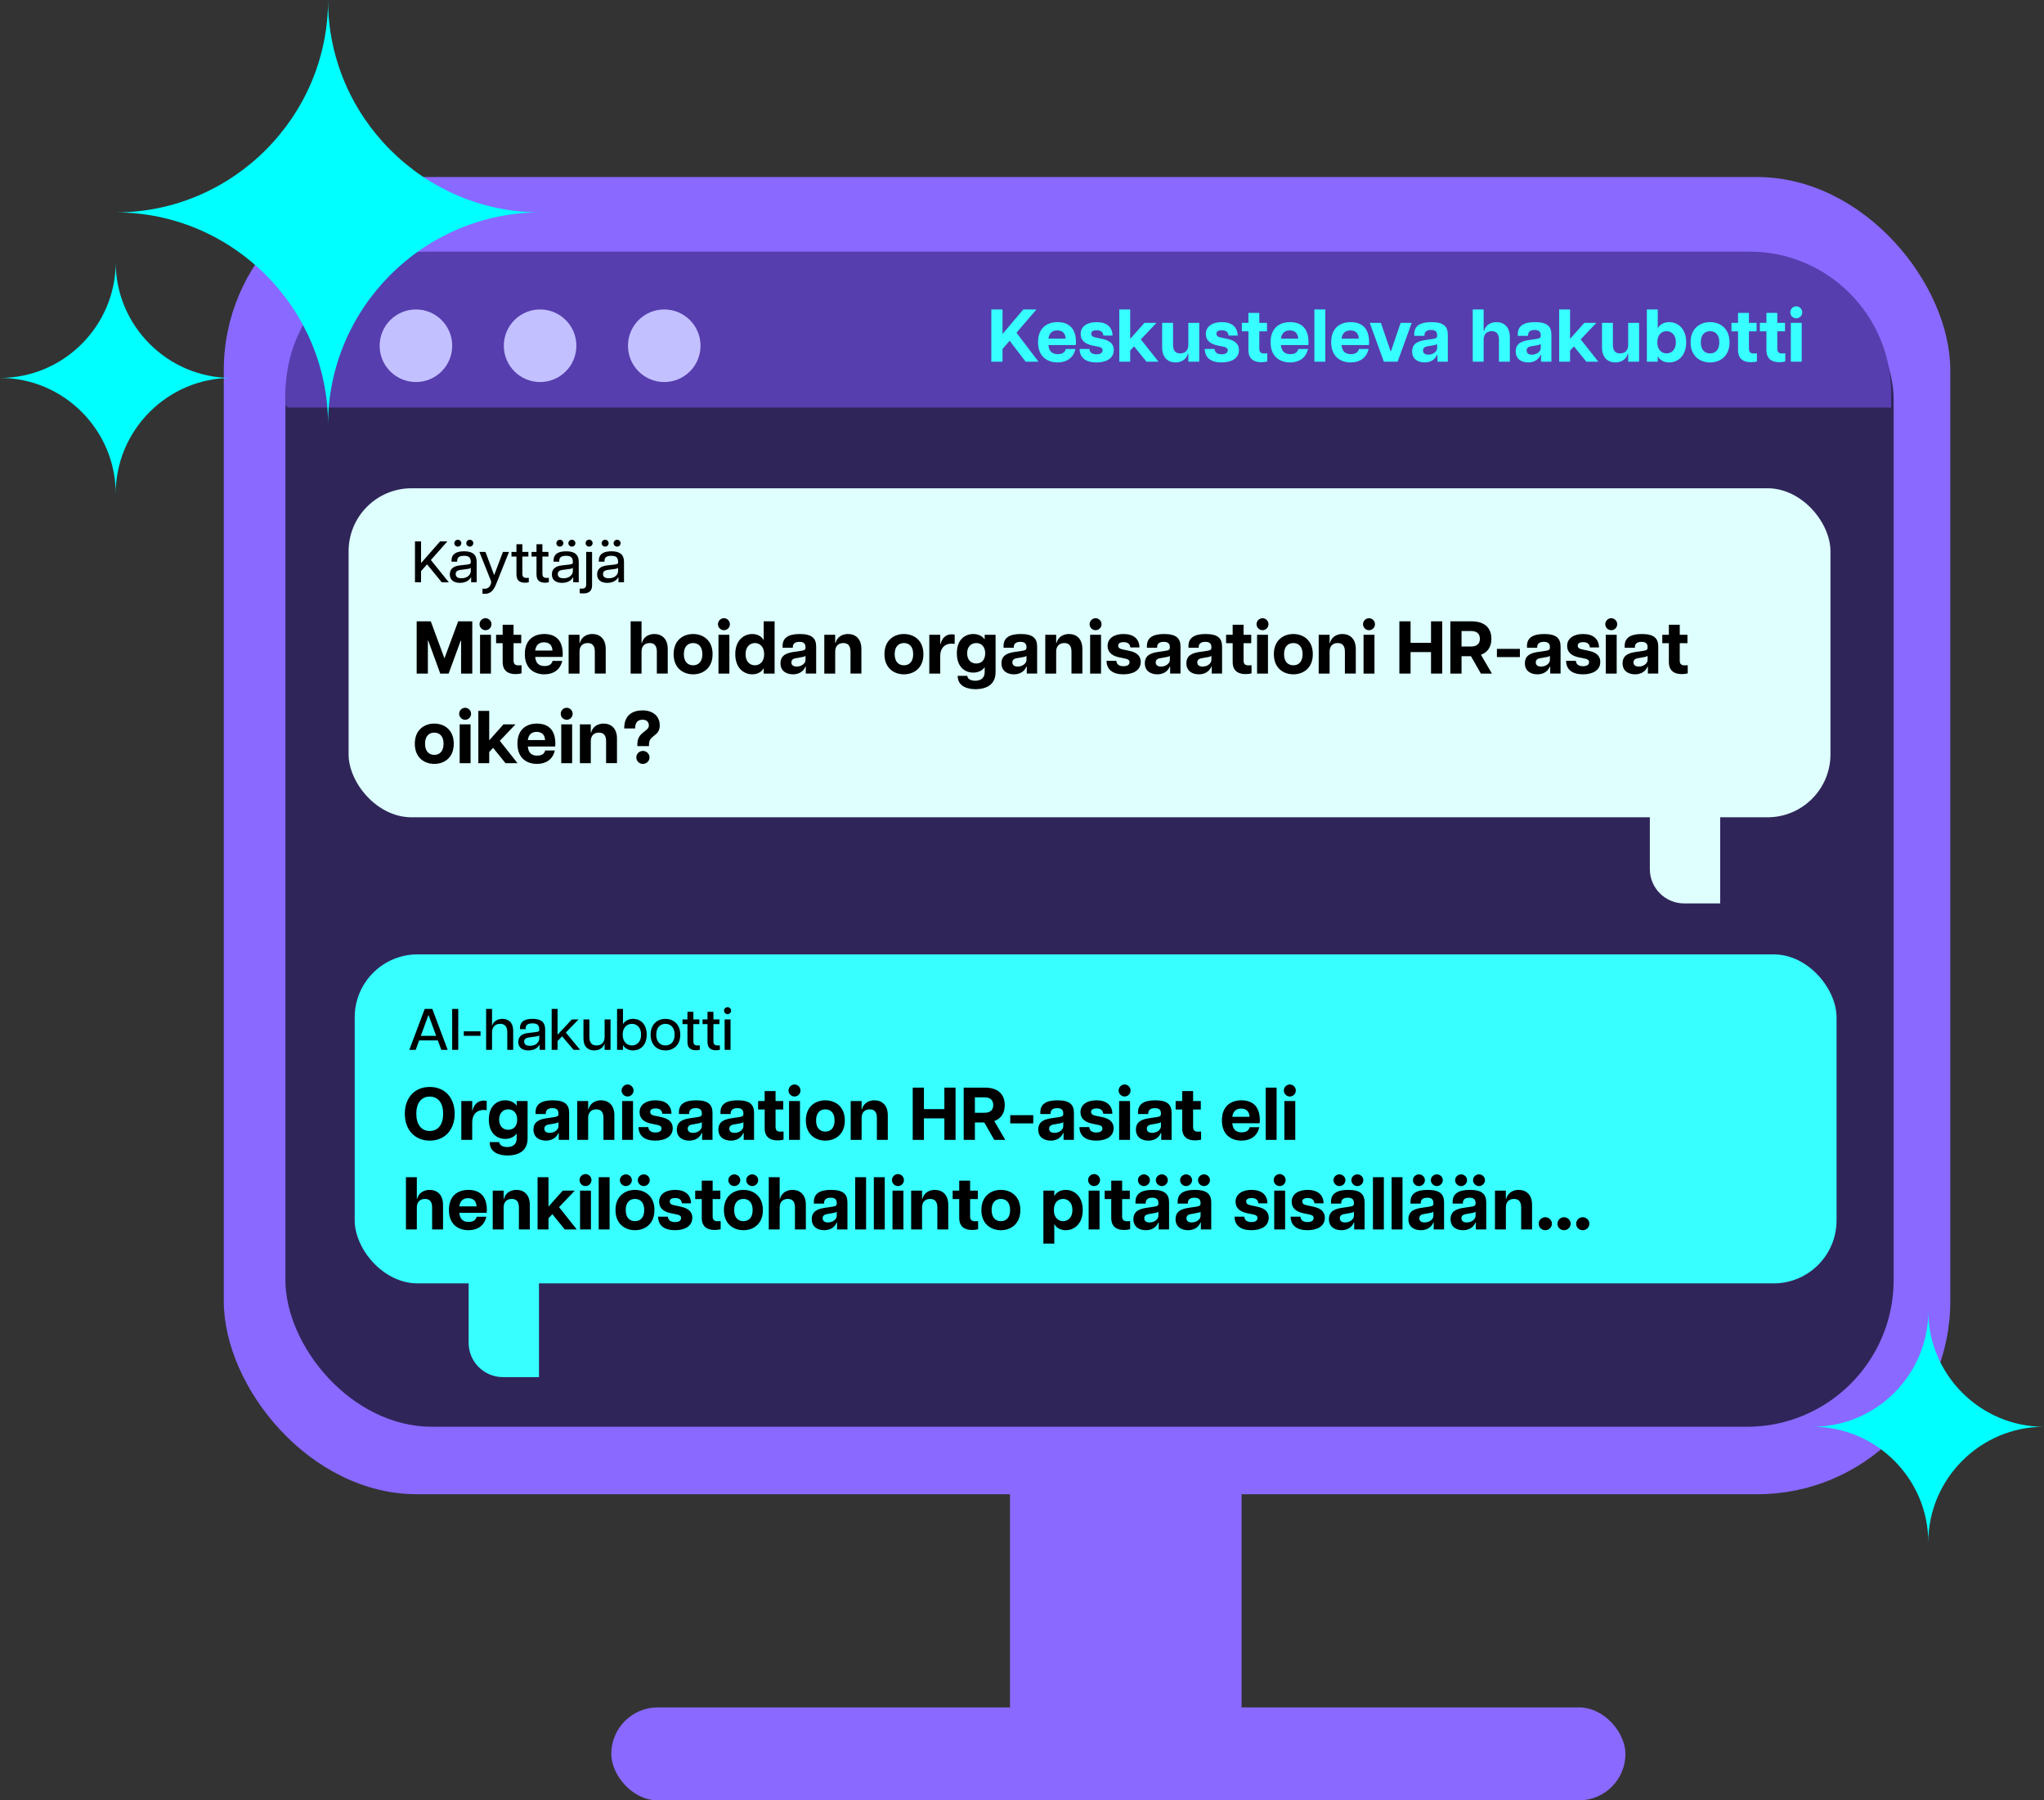 <svg xmlns="http://www.w3.org/2000/svg" id="Layer_2" data-name="Layer 2" viewBox="0 0 1643.35 1447.08"><rect x="0" y="0" width="1643.35" height="1447.08" fill="#333333" stroke="none"/><defs><style>      .cls-1 {        fill: aqua;      }      .cls-2 {        fill: #38ffff;      }      .cls-3 {        fill: #563eae;      }      .cls-4 {        fill: #302559;      }      .cls-5 {        fill: #defffe;      }      .cls-6 {        fill: #8969ff;      }      .cls-7 {        fill: #c3c0ff;      }    </style></defs><g id="Layer_1-2" data-name="Layer 1"><rect class="cls-6" x="179.93" y="142.3" width="1388.08" height="1058.75" rx="155.28" ry="155.28"></rect><rect class="cls-4" x="229.47" y="203.58" width="1293" height="943.23" rx="117.95" ry="117.95"></rect><rect class="cls-6" x="812.01" y="1166.29" width="186.21" height="280.8"></rect><rect class="cls-6" x="491.46" y="1372.38" width="815.37" height="74.71" rx="37.35" ry="37.35"></rect><path class="cls-3" d="M229.54,202.23h1287.83c1.71,0,3.1,1.39,3.1,3.1v8.33c0,62.89-51.06,113.96-113.96,113.96H343.5c-62.89,0-113.96-51.06-113.96-113.96v-11.42h0Z" transform="translate(1750.01 529.85) rotate(180)"></path><circle class="cls-7" cx="334.4" cy="277.9" r="29.17"></circle><circle class="cls-7" cx="434.23" cy="277.9" r="29.17"></circle><circle class="cls-7" cx="534.05" cy="277.9" r="29.17"></circle><path class="cls-1" d="M263.75,0h0c0,93.9,76.83,170.73,170.73,170.73h0c-93.9,0-170.73,76.83-170.73,170.73h0c0-93.9-76.83-170.73-170.73-170.73h0c93.9,0,170.73-76.83,170.73-170.73Z"></path><rect class="cls-5" x="280.27" y="392.46" width="1191.4" height="264.46" rx="50.62" ry="50.62"></rect><path class="cls-1" d="M93.02,210.76h0c0,51.16,41.86,93.02,93.02,93.02h0c-51.16,0-93.02,41.86-93.02,93.02h0c0-51.16-41.86-93.02-93.02-93.02h0c51.16,0,93.02-41.86,93.02-93.02Z"></path><path class="cls-5" d="M1326.45,625.03h56.55v101.11h-28.98c-15.22,0-27.57-12.36-27.57-27.57v-73.53h0Z"></path><g><path d="M335.01,499.41h11.34l10.98,29.76,11.04-29.76h11.34v42h-9v-26.46h-.3l-9.72,26.46h-6.72l-9.66-26.46h-.3v26.46h-9v-42Z"></path><path d="M385.53,501.75c0-2.76,2.28-4.86,4.8-4.86s4.8,2.1,4.8,4.86-2.28,4.8-4.8,4.8-4.8-2.1-4.8-4.8ZM385.95,510.21h8.76v31.2h-8.76v-31.2Z"></path><path d="M404.13,532.05v-15.06h-5.28v-6.78h5.28v-8.04h8.76v8.04h6.18v6.78h-6.18v13.8c0,2.4.72,4.02,3.96,4.02.66,0,1.2,0,2.46-.12v6.54c-1.38.36-3.06.6-4.8.6-6.24,0-10.38-2.82-10.38-9.78Z"></path><path d="M421.95,525.75c0-11.64,7.38-16.14,15.66-16.14s14.82,4.2,14.82,16.02c0,1.14-.06,1.74-.18,2.4h-21.96c.48,5.22,3.18,7.32,7.5,7.32,4.02,0,5.76-1.62,6.48-4.14h7.74c-1.56,7.14-7.08,10.8-14.34,10.8-7.92,0-15.72-4.38-15.72-16.26ZM444.15,522.87c-.12-3.6-1.98-6.6-6.78-6.6-4.08,0-6.48,2.28-7.08,6.6h13.86Z"></path><path d="M472.47,516.87c-3.66,0-6.54,2.1-6.54,6.84v17.7h-8.76v-31.2h8.76v6.54h.36c.54-2.94,3.54-7.14,9.96-7.14,6.06,0,10.74,3.9,10.74,12v19.8h-8.76v-17.7c0-4.74-2.1-6.84-5.76-6.84Z"></path><path d="M522.33,516.87c-3.66,0-6.54,2.1-6.54,6.84v17.7h-8.76v-42h8.76v17.34h.36c.54-2.94,3.54-7.14,9.96-7.14,6.06,0,10.74,3.9,10.74,12v19.8h-8.76v-17.7c0-4.74-2.1-6.84-5.76-6.84Z"></path><path d="M541.59,525.81c0-11.34,7.8-16.2,15.66-16.2s15.66,4.86,15.66,16.2-7.8,16.2-15.66,16.2-15.66-4.86-15.66-16.2ZM564.69,525.81c0-6.18-3.24-8.94-7.44-8.94s-7.44,2.76-7.44,8.94,3.24,8.94,7.44,8.94,7.44-2.76,7.44-8.94Z"></path><path d="M577.23,501.75c0-2.76,2.28-4.86,4.8-4.86s4.8,2.1,4.8,4.86-2.28,4.8-4.8,4.8-4.8-2.1-4.8-4.8ZM577.65,510.21h8.76v31.2h-8.76v-31.2Z"></path><path d="M591.15,525.81c0-11.46,7.14-16.2,13.68-16.2,4.62,0,8.04,2.4,9.18,5.1v-15.3h8.76v42h-8.76v-4.5c-1.14,2.7-4.56,5.1-9.18,5.1-6.54,0-13.68-4.74-13.68-16.2ZM614.37,525.81c0-6.12-3.6-8.94-7.44-8.94s-7.5,2.82-7.5,8.94,3.6,8.94,7.5,8.94,7.44-2.82,7.44-8.94Z"></path><path d="M627.51,533.13c0-6.9,5.64-8.4,11.04-9.18l5.28-.78c2.88-.42,3.78-.9,3.78-2.64v-.42c0-3.3-2.16-4.2-4.86-4.2s-5.34.9-5.34,4.14v.6h-8.22v-1.44c0-6.12,4.08-9.6,13.8-9.6s13.2,3.36,13.2,10.14v21.66h-8.34v-5.52h-.36c-.6,1.68-3.12,6.12-9.96,6.12-5.1,0-10.02-2.46-10.02-8.88ZM647.61,530.55v-3.48c-.48.72-1.98.96-3.36,1.2l-4.38.78c-2.7.42-3.6,1.74-3.6,3.36,0,1.92,1.26,3.36,4.26,3.36,4.14,0,7.08-2.76,7.08-5.22Z"></path><path d="M678.03,516.87c-3.66,0-6.54,2.1-6.54,6.84v17.7h-8.76v-31.2h8.76v6.54h.36c.54-2.94,3.54-7.14,9.96-7.14,6.06,0,10.74,3.9,10.74,12v19.8h-8.76v-17.7c0-4.74-2.1-6.84-5.76-6.84Z"></path><path d="M711.09,525.81c0-11.34,7.8-16.2,15.66-16.2s15.66,4.86,15.66,16.2-7.8,16.2-15.66,16.2-15.66-4.86-15.66-16.2ZM734.19,525.81c0-6.18-3.24-8.94-7.44-8.94s-7.44,2.76-7.44,8.94,3.24,8.94,7.44,8.94,7.44-2.76,7.44-8.94Z"></path><path d="M747.15,510.21h8.76v7.56h.24c1.08-4.56,4.02-7.92,9-7.92.72,0,1.5.06,2.4.3v7.38c-.96-.12-1.68-.18-2.46-.18-4.68,0-9.18,2.7-9.18,10.26v13.8h-8.76v-31.2Z"></path><path d="M769.95,543.21h7.74c.18,3,3.66,3.96,6.48,3.96,4.14,0,7.5-2.04,7.5-6.9v-3.9h-.12c-1.5,2.34-4.8,4.26-9.06,4.26-6.3,0-13.2-4.14-13.2-15.54s6.96-15.48,13.2-15.48c4.26,0,7.56,1.92,9.06,4.26h.12v-3.66h8.76v30.06c0,11.58-9.72,13.68-16.02,13.68-5.46,0-14.4-1.56-14.46-10.74ZM792.09,525.09c0-5.58-3.36-8.22-7.2-8.22s-7.32,2.64-7.32,8.22,3.36,8.22,7.32,8.22,7.2-2.58,7.2-8.22Z"></path><path d="M805.17,533.13c0-6.9,5.64-8.4,11.04-9.18l5.28-.78c2.88-.42,3.78-.9,3.78-2.64v-.42c0-3.3-2.16-4.2-4.86-4.2s-5.34.9-5.34,4.14v.6h-8.22v-1.44c0-6.12,4.08-9.6,13.8-9.6s13.2,3.36,13.2,10.14v21.66h-8.34v-5.52h-.36c-.6,1.68-3.12,6.12-9.96,6.12-5.1,0-10.02-2.46-10.02-8.88ZM825.27,530.55v-3.48c-.48.72-1.98.96-3.36,1.2l-4.38.78c-2.7.42-3.6,1.74-3.6,3.36,0,1.92,1.26,3.36,4.26,3.36,4.14,0,7.08-2.76,7.08-5.22Z"></path><path d="M855.69,516.87c-3.66,0-6.54,2.1-6.54,6.84v17.7h-8.76v-31.2h8.76v6.54h.36c.54-2.94,3.54-7.14,9.96-7.14,6.06,0,10.74,3.9,10.74,12v19.8h-8.76v-17.7c0-4.74-2.1-6.84-5.76-6.84Z"></path><path d="M876.03,501.75c0-2.76,2.28-4.86,4.8-4.86s4.8,2.1,4.8,4.86-2.28,4.8-4.8,4.8-4.8-2.1-4.8-4.8ZM876.45,510.21h8.76v31.2h-8.76v-31.2Z"></path><path d="M889.65,531.15h7.86c.3,2.94,2.28,4.32,5.7,4.32,2.94,0,4.92-1.02,4.92-3.24,0-1.44-.96-2.34-3-2.76l-5.76-1.2c-6.54-1.5-8.88-4.98-8.88-9.12,0-6.06,5.22-9.54,12.78-9.54,8.34,0,12.72,4.08,12.84,10.8h-7.32c-.36-3.12-2.4-4.26-5.4-4.26s-4.38,1.08-4.38,2.76c0,1.56,1.14,2.58,3.24,3l5.88,1.26c4.92,1.08,9,3.36,9,8.88,0,6.96-6.42,9.96-13.98,9.96-8.34,0-13.44-3.66-13.5-10.86Z"></path><path d="M920.43,533.13c0-6.9,5.64-8.4,11.04-9.18l5.28-.78c2.88-.42,3.78-.9,3.78-2.64v-.42c0-3.3-2.16-4.2-4.86-4.2s-5.34.9-5.34,4.14v.6h-8.22v-1.44c0-6.12,4.08-9.6,13.8-9.6s13.2,3.36,13.2,10.14v21.66h-8.34v-5.52h-.36c-.6,1.68-3.12,6.12-9.96,6.12-5.1,0-10.02-2.46-10.02-8.88ZM940.53,530.55v-3.48c-.48.72-1.98.96-3.36,1.2l-4.38.78c-2.7.42-3.6,1.74-3.6,3.36,0,1.92,1.26,3.36,4.26,3.36,4.14,0,7.08-2.76,7.08-5.22Z"></path><path d="M953.85,533.13c0-6.9,5.64-8.4,11.04-9.18l5.28-.78c2.88-.42,3.78-.9,3.78-2.64v-.42c0-3.3-2.16-4.2-4.86-4.2s-5.34.9-5.34,4.14v.6h-8.22v-1.44c0-6.12,4.08-9.6,13.8-9.6s13.2,3.36,13.2,10.14v21.66h-8.34v-5.52h-.36c-.6,1.68-3.12,6.12-9.96,6.12-5.1,0-10.02-2.46-10.02-8.88ZM973.95,530.55v-3.48c-.48.72-1.98.96-3.36,1.2l-4.38.78c-2.7.42-3.6,1.74-3.6,3.36,0,1.92,1.26,3.36,4.26,3.36,4.14,0,7.08-2.76,7.08-5.22Z"></path><path d="M991.05,532.05v-15.06h-5.28v-6.78h5.28v-8.04h8.76v8.04h6.18v6.78h-6.18v13.8c0,2.4.72,4.02,3.96,4.02.66,0,1.2,0,2.46-.12v6.54c-1.38.36-3.06.6-4.8.6-6.24,0-10.38-2.82-10.38-9.78Z"></path><path d="M1010.25,501.75c0-2.76,2.28-4.86,4.8-4.86s4.8,2.1,4.8,4.86-2.28,4.8-4.8,4.8-4.8-2.1-4.8-4.8ZM1010.67,510.21h8.76v31.2h-8.76v-31.2Z"></path><path d="M1024.17,525.81c0-11.34,7.8-16.2,15.66-16.2s15.66,4.86,15.66,16.2-7.8,16.2-15.66,16.2-15.66-4.86-15.66-16.2ZM1047.26,525.81c0-6.18-3.24-8.94-7.44-8.94s-7.44,2.76-7.44,8.94,3.24,8.94,7.44,8.94,7.44-2.76,7.44-8.94Z"></path><path d="M1075.52,516.87c-3.66,0-6.54,2.1-6.54,6.84v17.7h-8.76v-31.2h8.76v6.54h.36c.54-2.94,3.54-7.14,9.96-7.14,6.06,0,10.74,3.9,10.74,12v19.8h-8.76v-17.7c0-4.74-2.1-6.84-5.76-6.84Z"></path><path d="M1095.86,501.75c0-2.76,2.28-4.86,4.8-4.86s4.8,2.1,4.8,4.86-2.28,4.8-4.8,4.8-4.8-2.1-4.8-4.8ZM1096.28,510.21h8.76v31.2h-8.76v-31.2Z"></path><path d="M1150.52,524.13h-16.44v17.28h-9v-42h9v17.28h16.44v-17.28h9v42h-9v-17.28Z"></path><path d="M1166.06,499.41h16.98c11.16,0,16.02,5.82,16.02,14.04,0,5.94-2.58,10.74-8.4,12.84l8.82,15.12h-8.88l-7.98-13.98h-7.56v13.98h-9v-42ZM1189.82,513.45c0-3.78-2.16-6.24-7.08-6.24h-7.68v12.42h7.68c4.92,0,7.08-2.46,7.08-6.18Z"></path><path d="M1203.5,521.55h18.48v6.6h-18.48v-6.6Z"></path><path d="M1226,533.13c0-6.9,5.64-8.4,11.04-9.18l5.28-.78c2.88-.42,3.78-.9,3.78-2.64v-.42c0-3.3-2.16-4.2-4.86-4.2s-5.34.9-5.34,4.14v.6h-8.22v-1.44c0-6.12,4.08-9.6,13.8-9.6s13.2,3.36,13.2,10.14v21.66h-8.34v-5.52h-.36c-.6,1.68-3.12,6.12-9.96,6.12-5.1,0-10.02-2.46-10.02-8.88ZM1246.1,530.55v-3.48c-.48.72-1.98.96-3.36,1.2l-4.38.78c-2.7.42-3.6,1.74-3.6,3.36,0,1.92,1.26,3.36,4.26,3.36,4.14,0,7.08-2.76,7.08-5.22Z"></path><path d="M1259.12,531.15h7.86c.3,2.94,2.28,4.32,5.7,4.32,2.94,0,4.92-1.02,4.92-3.24,0-1.44-.96-2.34-3-2.76l-5.76-1.2c-6.54-1.5-8.88-4.98-8.88-9.12,0-6.06,5.22-9.54,12.78-9.54,8.34,0,12.72,4.08,12.84,10.8h-7.32c-.36-3.12-2.4-4.26-5.4-4.26s-4.38,1.08-4.38,2.76c0,1.56,1.14,2.58,3.24,3l5.88,1.26c4.92,1.08,9,3.36,9,8.88,0,6.96-6.42,9.96-13.98,9.96-8.34,0-13.44-3.66-13.5-10.86Z"></path><path d="M1290.62,501.75c0-2.76,2.28-4.86,4.8-4.86s4.8,2.1,4.8,4.86-2.28,4.8-4.8,4.8-4.8-2.1-4.8-4.8ZM1291.04,510.21h8.76v31.2h-8.76v-31.2Z"></path><path d="M1304.54,533.13c0-6.9,5.64-8.4,11.04-9.18l5.28-.78c2.88-.42,3.78-.9,3.78-2.64v-.42c0-3.3-2.16-4.2-4.86-4.2s-5.34.9-5.34,4.14v.6h-8.22v-1.44c0-6.12,4.08-9.6,13.8-9.6s13.2,3.36,13.2,10.14v21.66h-8.34v-5.52h-.36c-.6,1.68-3.12,6.12-9.96,6.12-5.1,0-10.02-2.46-10.02-8.88ZM1324.64,530.55v-3.48c-.48.72-1.98.96-3.36,1.2l-4.38.78c-2.7.42-3.6,1.74-3.6,3.36,0,1.92,1.26,3.36,4.26,3.36,4.14,0,7.08-2.76,7.08-5.22Z"></path><path d="M1341.74,532.05v-15.06h-5.28v-6.78h5.28v-8.04h8.76v8.04h6.18v6.78h-6.18v13.8c0,2.4.72,4.02,3.96,4.02.66,0,1.2,0,2.46-.12v6.54c-1.38.36-3.06.6-4.8.6-6.24,0-10.38-2.82-10.38-9.78Z"></path><path d="M333.51,597.81c0-11.34,7.8-16.2,15.66-16.2s15.66,4.86,15.66,16.2-7.8,16.2-15.66,16.2-15.66-4.86-15.66-16.2ZM356.61,597.81c0-6.18-3.24-8.94-7.44-8.94s-7.44,2.76-7.44,8.94,3.24,8.94,7.44,8.94,7.44-2.76,7.44-8.94Z"></path><path d="M369.15,573.75c0-2.76,2.28-4.86,4.8-4.86s4.8,2.1,4.8,4.86-2.28,4.8-4.8,4.8-4.8-2.1-4.8-4.8ZM369.57,582.21h8.76v31.2h-8.76v-31.2Z"></path><path d="M384.57,571.41h8.76v23.64l11.46-12.84h9.66l-12.6,13.26,14.22,17.94h-9.66l-9.96-12.3-3.12,3.3v9h-8.76v-42Z"></path><path d="M416.01,597.75c0-11.64,7.38-16.14,15.66-16.14s14.82,4.2,14.82,16.02c0,1.14-.06,1.74-.18,2.4h-21.96c.48,5.22,3.18,7.32,7.5,7.32,4.02,0,5.76-1.62,6.48-4.14h7.74c-1.56,7.14-7.08,10.8-14.34,10.8-7.92,0-15.72-4.38-15.72-16.26ZM438.21,594.87c-.12-3.6-1.98-6.6-6.78-6.6-4.08,0-6.48,2.28-7.08,6.6h13.86Z"></path><path d="M450.81,573.75c0-2.76,2.28-4.86,4.8-4.86s4.8,2.1,4.8,4.86-2.28,4.8-4.8,4.8-4.8-2.1-4.8-4.8ZM451.23,582.21h8.76v31.2h-8.76v-31.2Z"></path><path d="M481.53,588.87c-3.66,0-6.54,2.1-6.54,6.84v17.7h-8.76v-31.2h8.76v6.54h.36c.54-2.94,3.54-7.14,9.96-7.14,6.06,0,10.74,3.9,10.74,12v19.8h-8.76v-17.7c0-4.74-2.1-6.84-5.76-6.84Z"></path><path d="M521.67,583.11c0-2.1-1.14-4.62-5.1-4.62-4.62,0-5.94,3.24-5.94,7.02h-8.76c-.18-10.62,6.78-14.52,14.7-14.52s13.86,4.26,13.86,12.12c0,8.94-8.64,7.56-8.64,15.06v1.56h-9.36v-1.56c0-10.08,9.24-9.96,9.24-15.06ZM511.59,608.79c0-2.88,2.4-5.22,5.28-5.22s5.34,2.34,5.34,5.22-2.4,5.22-5.34,5.22-5.28-2.28-5.28-5.22Z"></path></g><g><path d="M333.63,435.15h4.89v17.44l15.32-17.44h5.83l-13.25,14.99,14.43,17.91h-5.69l-11.8-14.43-4.84,5.45v8.98h-4.89v-32.9Z"></path><path d="M361.64,461.65c0-4.7,3.43-6.63,7.8-7.14l6.06-.71c2.26-.28,3.01-.71,3.01-1.46v-.66c0-3.9-2.02-4.93-5.45-4.93s-5.5,1.03-5.5,4.14v.56h-4.56v-.99c0-4.89,3.43-7.33,10.15-7.33s10.1,2.58,10.1,8.51v16.4h-4.46v-3.95h-.19c-.47.94-2.77,4.42-8.79,4.42-4.56,0-8.18-2.02-8.18-6.86ZM368.08,433.83c1.5,0,2.82,1.22,2.82,2.77s-1.32,2.77-2.82,2.77-2.82-1.22-2.82-2.77,1.32-2.77,2.82-2.77ZM370.99,464.8c5.17,0,7.52-3.2,7.52-5.83v-2.68c-.33.52-.94.85-3.34,1.13l-4.61.61c-3.05.38-4.18,1.46-4.18,3.38,0,2.3,1.64,3.38,4.61,3.38ZM377.71,433.83c1.5,0,2.82,1.22,2.82,2.77s-1.32,2.77-2.82,2.77-2.82-1.22-2.82-2.77,1.32-2.77,2.82-2.77Z"></path><path d="M394.49,469.78c.52-1.32.52-2.11.09-3.24l-9.16-22.93h4.89l7,18.66,7.05-18.66h4.89l-10.34,25.85c-2.54,6.3-5.55,8.41-11,7.75v-4.09c4.04.56,5.64-1.03,6.58-3.34Z"></path><path d="M415.22,461.84v-14.48h-3.99v-3.76h3.99v-6.16h4.75v6.16h4.84v3.76h-4.84v13.68c0,2.4.8,3.48,3.43,3.48.56,0,.99,0,1.74-.09v3.57c-.89.23-1.93.38-3.05.38-4.09,0-6.86-1.74-6.86-6.53Z"></path><path d="M431.34,461.84v-14.48h-3.99v-3.76h3.99v-6.16h4.75v6.16h4.84v3.76h-4.84v13.68c0,2.4.8,3.48,3.43,3.48.56,0,.99,0,1.74-.09v3.57c-.89.23-1.93.38-3.05.38-4.09,0-6.86-1.74-6.86-6.53Z"></path><path d="M443.7,461.65c0-4.7,3.43-6.63,7.8-7.14l6.06-.71c2.26-.28,3.01-.71,3.01-1.46v-.66c0-3.9-2.02-4.93-5.45-4.93s-5.5,1.03-5.5,4.14v.56h-4.56v-.99c0-4.89,3.43-7.33,10.15-7.33s10.1,2.58,10.1,8.51v16.4h-4.46v-3.95h-.19c-.47.94-2.77,4.42-8.79,4.42-4.56,0-8.18-2.02-8.18-6.86ZM450.14,433.83c1.5,0,2.82,1.22,2.82,2.77s-1.32,2.77-2.82,2.77-2.82-1.22-2.82-2.77,1.32-2.77,2.82-2.77ZM453.05,464.8c5.17,0,7.52-3.2,7.52-5.83v-2.68c-.33.52-.94.85-3.34,1.13l-4.61.61c-3.05.38-4.18,1.46-4.18,3.38,0,2.3,1.65,3.38,4.61,3.38ZM459.78,433.83c1.5,0,2.82,1.22,2.82,2.77s-1.32,2.77-2.82,2.77-2.82-1.22-2.82-2.77,1.32-2.77,2.82-2.77Z"></path><path d="M466.07,476.83v-3.71h1.83c2.49,0,3.38-1.08,3.38-3.48v-26.04h4.75v26.84c0,4.79-2.87,6.53-6.91,6.53-.99,0-1.97,0-3.05-.14ZM473.64,433.74c1.5,0,2.82,1.27,2.82,2.82s-1.32,2.82-2.82,2.82-2.82-1.22-2.82-2.82,1.32-2.82,2.82-2.82Z"></path><path d="M480.08,461.65c0-4.7,3.43-6.63,7.8-7.14l6.06-.71c2.26-.28,3.01-.71,3.01-1.46v-.66c0-3.9-2.02-4.93-5.45-4.93s-5.5,1.03-5.5,4.14v.56h-4.56v-.99c0-4.89,3.43-7.33,10.15-7.33s10.1,2.58,10.1,8.51v16.4h-4.46v-3.95h-.19c-.47.94-2.77,4.42-8.79,4.42-4.56,0-8.18-2.02-8.18-6.86ZM486.52,433.83c1.5,0,2.82,1.22,2.82,2.77s-1.32,2.77-2.82,2.77-2.82-1.22-2.82-2.77,1.32-2.77,2.82-2.77ZM489.43,464.8c5.17,0,7.52-3.2,7.52-5.83v-2.68c-.33.52-.94.85-3.34,1.13l-4.61.61c-3.05.38-4.18,1.46-4.18,3.38,0,2.3,1.64,3.38,4.61,3.38ZM496.15,433.83c1.5,0,2.82,1.22,2.82,2.77s-1.32,2.77-2.82,2.77-2.82-1.22-2.82-2.77,1.32-2.77,2.82-2.77Z"></path></g><rect class="cls-2" x="285.17" y="767.1" width="1191.4" height="264.46" rx="50.62" ry="50.62"></rect><path class="cls-2" d="M376.78,1005.79h56.55v101.11h-28.98c-15.22,0-27.57-12.36-27.57-27.57v-73.53h0Z"></path><g><path d="M341.45,810.95h6.11l12.36,32.9h-5.12l-2.77-7.57h-15.04l-2.77,7.57h-5.12l12.36-32.9ZM350.66,832.57l-6.02-16.5h-.28l-6.02,16.5h12.31Z"></path><path d="M363.54,810.95h4.89v32.9h-4.89v-32.9Z"></path><path d="M372.89,828.95h13.44v3.62h-13.44v-3.62Z"></path><path d="M402.12,822.93c-3.85,0-6.53,2.4-6.53,6.77v14.15h-4.75v-32.9h4.75v13.35h.14c.42-1.83,2.77-5.36,8.22-5.36,4.79,0,8.65,2.77,8.65,9.68v15.23h-4.75v-14.15c0-4.37-1.88-6.77-5.73-6.77Z"></path><path d="M416.69,837.46c0-4.7,3.43-6.63,7.8-7.14l6.06-.71c2.26-.28,3.01-.7,3.01-1.46v-.66c0-3.9-2.02-4.93-5.45-4.93s-5.5,1.03-5.5,4.14v.56h-4.56v-.99c0-4.89,3.43-7.33,10.15-7.33s10.1,2.58,10.1,8.51v16.4h-4.46v-3.95h-.19c-.47.94-2.77,4.42-8.79,4.42-4.56,0-8.18-2.02-8.18-6.86ZM426.05,840.6c5.17,0,7.52-3.2,7.52-5.83v-2.68c-.33.52-.94.85-3.34,1.13l-4.61.61c-3.05.38-4.18,1.46-4.18,3.38,0,2.3,1.64,3.38,4.61,3.38Z"></path><path d="M443.53,810.95h4.75v20.73l11.47-12.27h5.36l-10.2,10.53,11.51,13.91h-5.31l-9.16-10.86-3.67,3.76v7.1h-4.75v-32.9Z"></path><path d="M479.58,840.32c3.85,0,6.53-2.4,6.53-6.77v-14.15h4.75v24.44h-4.75v-4.89h-.14c-.42,1.83-2.77,5.36-8.22,5.36-4.79,0-8.65-2.77-8.65-9.68v-15.23h4.75v14.15c0,4.37,1.88,6.77,5.73,6.77Z"></path><path d="M500.87,839.99v3.85h-4.75v-32.9h4.75v12.31c1.46-2.68,4.56-4.32,8.18-4.32,5.45,0,10.9,3.81,10.9,12.69s-5.45,12.69-10.9,12.69c-3.62,0-6.72-1.65-8.18-4.32ZM508.06,840.32c3.81,0,7.38-2.73,7.38-8.69s-3.57-8.69-7.38-8.69-7.43,2.73-7.43,8.69,3.67,8.69,7.43,8.69Z"></path><path d="M523.1,831.63c0-8.74,5.83-12.69,11.89-12.69s11.94,3.95,11.94,12.69-5.83,12.69-11.94,12.69-11.89-3.95-11.89-12.69ZM534.99,840.32c3.95,0,7.43-2.68,7.43-8.69s-3.48-8.69-7.43-8.69-7.38,2.68-7.38,8.69,3.43,8.69,7.38,8.69Z"></path><path d="M552.71,837.64v-14.48h-3.99v-3.76h3.99v-6.16h4.75v6.16h4.84v3.76h-4.84v13.68c0,2.4.8,3.48,3.43,3.48.56,0,.99,0,1.74-.09v3.57c-.89.23-1.93.38-3.05.38-4.09,0-6.86-1.74-6.86-6.53Z"></path><path d="M568.83,837.64v-14.48h-3.99v-3.76h3.99v-6.16h4.75v6.16h4.84v3.76h-4.84v13.68c0,2.4.8,3.48,3.43,3.48.56,0,.99,0,1.74-.09v3.57c-.89.23-1.93.38-3.05.38-4.09,0-6.86-1.74-6.86-6.53Z"></path><path d="M584.95,809.54c1.5,0,2.82,1.27,2.82,2.82s-1.32,2.82-2.82,2.82-2.82-1.22-2.82-2.82,1.32-2.82,2.82-2.82ZM582.6,819.41h4.75v24.44h-4.75v-24.44Z"></path></g><g><path d="M325.47,895.21c0-12.9,7.92-21.54,20.04-21.54s20.04,8.64,20.04,21.54-7.92,21.6-20.04,21.6-20.04-8.76-20.04-21.6ZM356.31,895.21c0-8.4-3.9-13.8-10.8-13.8s-10.8,5.4-10.8,13.8,3.9,13.86,10.8,13.86,10.8-5.52,10.8-13.86Z"></path><path d="M370.89,885.01h8.76v7.56h.24c1.08-4.56,4.02-7.92,9-7.92.72,0,1.5.06,2.4.3v7.38c-.96-.12-1.68-.18-2.46-.18-4.68,0-9.18,2.7-9.18,10.26v13.8h-8.76v-31.2Z"></path><path d="M393.69,918.01h7.74c.18,3,3.66,3.96,6.48,3.96,4.14,0,7.5-2.04,7.5-6.9v-3.9h-.12c-1.5,2.34-4.8,4.26-9.06,4.26-6.3,0-13.2-4.14-13.2-15.54s6.96-15.48,13.2-15.48c4.26,0,7.56,1.92,9.06,4.26h.12v-3.66h8.76v30.06c0,11.58-9.72,13.68-16.02,13.68-5.46,0-14.4-1.56-14.46-10.74ZM415.83,899.89c0-5.58-3.36-8.22-7.2-8.22s-7.32,2.64-7.32,8.22,3.36,8.22,7.32,8.22,7.2-2.58,7.2-8.22Z"></path><path d="M428.91,907.93c0-6.9,5.64-8.4,11.04-9.18l5.28-.78c2.88-.42,3.78-.9,3.78-2.64v-.42c0-3.3-2.16-4.2-4.86-4.2s-5.34.9-5.34,4.14v.6h-8.22v-1.44c0-6.12,4.08-9.6,13.8-9.6s13.2,3.36,13.2,10.14v21.66h-8.34v-5.52h-.36c-.6,1.68-3.12,6.12-9.96,6.12-5.1,0-10.02-2.46-10.02-8.88ZM449.01,905.35v-3.48c-.48.72-1.98.96-3.36,1.2l-4.38.78c-2.7.42-3.6,1.74-3.6,3.36,0,1.92,1.26,3.36,4.26,3.36,4.14,0,7.08-2.76,7.08-5.22Z"></path><path d="M479.42,891.67c-3.66,0-6.54,2.1-6.54,6.84v17.7h-8.76v-31.2h8.76v6.54h.36c.54-2.94,3.54-7.14,9.96-7.14,6.06,0,10.74,3.9,10.74,12v19.8h-8.76v-17.7c0-4.74-2.1-6.84-5.76-6.84Z"></path><path d="M499.76,876.55c0-2.76,2.28-4.86,4.8-4.86s4.8,2.1,4.8,4.86-2.28,4.8-4.8,4.8-4.8-2.1-4.8-4.8ZM500.18,885.01h8.76v31.2h-8.76v-31.2Z"></path><path d="M513.38,905.95h7.86c.3,2.94,2.28,4.32,5.7,4.32,2.94,0,4.92-1.02,4.92-3.24,0-1.44-.96-2.34-3-2.76l-5.76-1.2c-6.54-1.5-8.88-4.98-8.88-9.12,0-6.06,5.22-9.54,12.78-9.54,8.34,0,12.72,4.08,12.84,10.8h-7.32c-.36-3.12-2.4-4.26-5.4-4.26s-4.38,1.08-4.38,2.76c0,1.56,1.14,2.58,3.24,3l5.88,1.26c4.92,1.08,9,3.36,9,8.88,0,6.96-6.42,9.96-13.98,9.96-8.34,0-13.44-3.66-13.5-10.86Z"></path><path d="M544.16,907.93c0-6.9,5.64-8.4,11.04-9.18l5.28-.78c2.88-.42,3.78-.9,3.78-2.64v-.42c0-3.3-2.16-4.2-4.86-4.2s-5.34.9-5.34,4.14v.6h-8.22v-1.44c0-6.12,4.08-9.6,13.8-9.6s13.2,3.36,13.2,10.14v21.66h-8.34v-5.52h-.36c-.6,1.68-3.12,6.12-9.96,6.12-5.1,0-10.02-2.46-10.02-8.88ZM564.26,905.35v-3.48c-.48.72-1.98.96-3.36,1.2l-4.38.78c-2.7.42-3.6,1.74-3.6,3.36,0,1.92,1.26,3.36,4.26,3.36,4.14,0,7.08-2.76,7.08-5.22Z"></path><path d="M577.58,907.93c0-6.9,5.64-8.4,11.04-9.18l5.28-.78c2.88-.42,3.78-.9,3.78-2.64v-.42c0-3.3-2.16-4.2-4.86-4.2s-5.34.9-5.34,4.14v.6h-8.22v-1.44c0-6.12,4.08-9.6,13.8-9.6s13.2,3.36,13.2,10.14v21.66h-8.34v-5.52h-.36c-.6,1.68-3.12,6.12-9.96,6.12-5.1,0-10.02-2.46-10.02-8.88ZM597.68,905.35v-3.48c-.48.72-1.98.96-3.36,1.2l-4.38.78c-2.7.42-3.6,1.74-3.6,3.36,0,1.92,1.26,3.36,4.26,3.36,4.14,0,7.08-2.76,7.08-5.22Z"></path><path d="M614.78,906.85v-15.06h-5.28v-6.78h5.28v-8.04h8.76v8.04h6.18v6.78h-6.18v13.8c0,2.4.72,4.02,3.96,4.02.66,0,1.2,0,2.46-.12v6.54c-1.38.36-3.06.6-4.8.6-6.24,0-10.38-2.82-10.38-9.78Z"></path><path d="M633.98,876.55c0-2.76,2.28-4.86,4.8-4.86s4.8,2.1,4.8,4.86-2.28,4.8-4.8,4.8-4.8-2.1-4.8-4.8ZM634.4,885.01h8.76v31.2h-8.76v-31.2Z"></path><path d="M647.9,900.61c0-11.34,7.8-16.2,15.66-16.2s15.66,4.86,15.66,16.2-7.8,16.2-15.66,16.2-15.66-4.86-15.66-16.2ZM671,900.61c0-6.18-3.24-8.94-7.44-8.94s-7.44,2.76-7.44,8.94,3.24,8.94,7.44,8.94,7.44-2.76,7.44-8.94Z"></path><path d="M699.26,891.67c-3.66,0-6.54,2.1-6.54,6.84v17.7h-8.76v-31.2h8.76v6.54h.36c.54-2.94,3.54-7.14,9.96-7.14,6.06,0,10.74,3.9,10.74,12v19.8h-8.76v-17.7c0-4.74-2.1-6.84-5.76-6.84Z"></path><path d="M759.26,898.93h-16.44v17.28h-9v-42h9v17.28h16.44v-17.28h9v42h-9v-17.28Z"></path><path d="M774.8,874.21h16.98c11.16,0,16.02,5.82,16.02,14.04,0,5.94-2.58,10.74-8.4,12.84l8.82,15.12h-8.88l-7.98-13.98h-7.56v13.98h-9v-42ZM798.56,888.25c0-3.78-2.16-6.24-7.08-6.24h-7.68v12.42h7.68c4.92,0,7.08-2.46,7.08-6.18Z"></path><path d="M812.24,896.35h18.48v6.6h-18.48v-6.6Z"></path><path d="M834.74,907.93c0-6.9,5.64-8.4,11.04-9.18l5.28-.78c2.88-.42,3.78-.9,3.78-2.64v-.42c0-3.3-2.16-4.2-4.86-4.2s-5.34.9-5.34,4.14v.6h-8.22v-1.44c0-6.12,4.08-9.6,13.8-9.6s13.2,3.36,13.2,10.14v21.66h-8.34v-5.52h-.36c-.6,1.68-3.12,6.12-9.96,6.12-5.1,0-10.02-2.46-10.02-8.88ZM854.84,905.35v-3.48c-.48.72-1.98.96-3.36,1.2l-4.38.78c-2.7.42-3.6,1.74-3.6,3.36,0,1.92,1.26,3.36,4.26,3.36,4.14,0,7.08-2.76,7.08-5.22Z"></path><path d="M867.86,905.95h7.86c.3,2.94,2.28,4.32,5.7,4.32,2.94,0,4.92-1.02,4.92-3.24,0-1.44-.96-2.34-3-2.76l-5.76-1.2c-6.54-1.5-8.88-4.98-8.88-9.12,0-6.06,5.22-9.54,12.78-9.54,8.34,0,12.72,4.08,12.84,10.8h-7.32c-.36-3.12-2.4-4.26-5.4-4.26s-4.38,1.08-4.38,2.76c0,1.56,1.14,2.58,3.24,3l5.88,1.26c4.92,1.08,9,3.36,9,8.88,0,6.96-6.42,9.96-13.98,9.96-8.34,0-13.44-3.66-13.5-10.86Z"></path><path d="M899.36,876.55c0-2.76,2.28-4.86,4.8-4.86s4.8,2.1,4.8,4.86-2.28,4.8-4.8,4.8-4.8-2.1-4.8-4.8ZM899.78,885.01h8.76v31.2h-8.76v-31.2Z"></path><path d="M913.28,907.93c0-6.9,5.64-8.4,11.04-9.18l5.28-.78c2.88-.42,3.78-.9,3.78-2.64v-.42c0-3.3-2.16-4.2-4.86-4.2s-5.34.9-5.34,4.14v.6h-8.22v-1.44c0-6.12,4.08-9.6,13.8-9.6s13.2,3.36,13.2,10.14v21.66h-8.34v-5.52h-.36c-.6,1.68-3.12,6.12-9.96,6.12-5.1,0-10.02-2.46-10.02-8.88ZM933.38,905.35v-3.48c-.48.72-1.98.96-3.36,1.2l-4.38.78c-2.7.42-3.6,1.74-3.6,3.36,0,1.92,1.26,3.36,4.26,3.36,4.14,0,7.08-2.76,7.08-5.22Z"></path><path d="M950.48,906.85v-15.06h-5.28v-6.78h5.28v-8.04h8.76v8.04h6.18v6.78h-6.18v13.8c0,2.4.72,4.02,3.96,4.02.66,0,1.2,0,2.46-.12v6.54c-1.38.36-3.06.6-4.8.6-6.24,0-10.38-2.82-10.38-9.78Z"></path><path d="M982.4,900.55c0-11.64,7.38-16.14,15.66-16.14s14.82,4.2,14.82,16.02c0,1.14-.06,1.74-.18,2.4h-21.96c.48,5.22,3.18,7.32,7.5,7.32,4.02,0,5.76-1.62,6.48-4.14h7.74c-1.56,7.14-7.08,10.8-14.34,10.8-7.92,0-15.72-4.38-15.72-16.26ZM1004.6,897.67c-.12-3.6-1.98-6.6-6.78-6.6-4.08,0-6.48,2.28-7.08,6.6h13.86Z"></path><path d="M1017.62,874.21h8.76v42h-8.76v-42Z"></path><path d="M1032.2,876.55c0-2.76,2.28-4.86,4.8-4.86s4.8,2.1,4.8,4.86-2.28,4.8-4.8,4.8-4.8-2.1-4.8-4.8ZM1032.62,885.01h8.76v31.2h-8.76v-31.2Z"></path><path d="M341.67,963.67c-3.66,0-6.54,2.1-6.54,6.84v17.7h-8.76v-42h8.76v17.34h.36c.54-2.94,3.54-7.14,9.96-7.14,6.06,0,10.74,3.9,10.74,12v19.8h-8.76v-17.7c0-4.74-2.1-6.84-5.76-6.84Z"></path><path d="M360.93,972.55c0-11.64,7.38-16.14,15.66-16.14s14.82,4.2,14.82,16.02c0,1.14-.06,1.74-.18,2.4h-21.96c.48,5.22,3.18,7.32,7.5,7.32,4.02,0,5.76-1.62,6.48-4.14h7.74c-1.56,7.14-7.08,10.8-14.34,10.8-7.92,0-15.72-4.38-15.72-16.26ZM383.13,969.67c-.12-3.6-1.98-6.6-6.78-6.6-4.08,0-6.48,2.28-7.08,6.6h13.86Z"></path><path d="M411.45,963.67c-3.66,0-6.54,2.1-6.54,6.84v17.7h-8.76v-31.2h8.76v6.54h.36c.54-2.94,3.54-7.14,9.96-7.14,6.06,0,10.74,3.9,10.74,12v19.8h-8.76v-17.7c0-4.74-2.1-6.84-5.76-6.84Z"></path><path d="M432.21,946.21h8.76v23.64l11.46-12.84h9.66l-12.6,13.26,14.22,17.94h-9.66l-9.96-12.3-3.12,3.3v9h-8.76v-42Z"></path><path d="M465.93,948.55c0-2.76,2.28-4.86,4.8-4.86s4.8,2.1,4.8,4.86-2.28,4.8-4.8,4.8-4.8-2.1-4.8-4.8ZM466.35,957.01h8.76v31.2h-8.76v-31.2Z"></path><path d="M481.35,946.21h8.76v42h-8.76v-42Z"></path><path d="M494.85,972.61c0-11.34,7.8-16.2,15.66-16.2s15.66,4.86,15.66,16.2-7.8,16.2-15.66,16.2-15.66-4.86-15.66-16.2ZM498.39,948.61c0-2.64,2.28-4.68,4.8-4.68s4.8,2.04,4.8,4.68-2.22,4.74-4.8,4.74-4.8-2.1-4.8-4.74ZM517.95,972.61c0-6.18-3.24-8.94-7.44-8.94s-7.44,2.76-7.44,8.94,3.24,8.94,7.44,8.94,7.44-2.76,7.44-8.94ZM512.79,948.61c0-2.64,2.22-4.68,4.8-4.68s4.8,2.04,4.8,4.68-2.28,4.74-4.8,4.74-4.8-2.1-4.8-4.74Z"></path><path d="M529.11,977.95h7.86c.3,2.94,2.28,4.32,5.7,4.32,2.94,0,4.92-1.02,4.92-3.24,0-1.44-.96-2.34-3-2.76l-5.76-1.2c-6.54-1.5-8.88-4.98-8.88-9.12,0-6.06,5.22-9.54,12.78-9.54,8.34,0,12.72,4.08,12.84,10.8h-7.32c-.36-3.12-2.4-4.26-5.4-4.26s-4.38,1.08-4.38,2.76c0,1.56,1.14,2.58,3.24,3l5.88,1.26c4.92,1.08,9,3.36,9,8.88,0,6.96-6.42,9.96-13.98,9.96-8.34,0-13.44-3.66-13.5-10.86Z"></path><path d="M564.21,978.85v-15.06h-5.28v-6.78h5.28v-8.04h8.76v8.04h6.18v6.78h-6.18v13.8c0,2.4.72,4.02,3.96,4.02.66,0,1.2,0,2.46-.12v6.54c-1.38.36-3.06.6-4.8.6-6.24,0-10.38-2.82-10.38-9.78Z"></path><path d="M582.03,972.61c0-11.34,7.8-16.2,15.66-16.2s15.66,4.86,15.66,16.2-7.8,16.2-15.66,16.2-15.66-4.86-15.66-16.2ZM585.57,948.61c0-2.64,2.28-4.68,4.8-4.68s4.8,2.04,4.8,4.68-2.22,4.74-4.8,4.74-4.8-2.1-4.8-4.74ZM605.13,972.61c0-6.18-3.24-8.94-7.44-8.94s-7.44,2.76-7.44,8.94,3.24,8.94,7.44,8.94,7.44-2.76,7.44-8.94ZM599.97,948.61c0-2.64,2.22-4.68,4.8-4.68s4.8,2.04,4.8,4.68-2.28,4.74-4.8,4.74-4.8-2.1-4.8-4.74Z"></path><path d="M633.38,963.67c-3.66,0-6.54,2.1-6.54,6.84v17.7h-8.76v-42h8.76v17.34h.36c.54-2.94,3.54-7.14,9.96-7.14,6.06,0,10.74,3.9,10.74,12v19.8h-8.76v-17.7c0-4.74-2.1-6.84-5.76-6.84Z"></path><path d="M652.65,979.93c0-6.9,5.64-8.4,11.04-9.18l5.28-.78c2.88-.42,3.78-.9,3.78-2.64v-.42c0-3.3-2.16-4.2-4.86-4.2s-5.34.9-5.34,4.14v.6h-8.22v-1.44c0-6.12,4.08-9.6,13.8-9.6s13.2,3.36,13.2,10.14v21.66h-8.34v-5.52h-.36c-.6,1.68-3.12,6.12-9.96,6.12-5.1,0-10.02-2.46-10.02-8.88ZM672.74,977.35v-3.48c-.48.72-1.98.96-3.36,1.2l-4.38.78c-2.7.42-3.6,1.74-3.6,3.36,0,1.92,1.26,3.36,4.26,3.36,4.14,0,7.08-2.76,7.08-5.22Z"></path><path d="M687.56,946.21h8.76v42h-8.76v-42Z"></path><path d="M702.56,946.21h8.76v42h-8.76v-42Z"></path><path d="M717.14,948.55c0-2.76,2.28-4.86,4.8-4.86s4.8,2.1,4.8,4.86-2.28,4.8-4.8,4.8-4.8-2.1-4.8-4.8ZM717.56,957.01h8.76v31.2h-8.76v-31.2Z"></path><path d="M747.86,963.67c-3.66,0-6.54,2.1-6.54,6.84v17.7h-8.76v-31.2h8.76v6.54h.36c.54-2.94,3.54-7.14,9.96-7.14,6.06,0,10.74,3.9,10.74,12v19.8h-8.76v-17.7c0-4.74-2.1-6.84-5.76-6.84Z"></path><path d="M771.2,978.85v-15.06h-5.28v-6.78h5.28v-8.04h8.76v8.04h6.18v6.78h-6.18v13.8c0,2.4.72,4.02,3.96,4.02.66,0,1.2,0,2.46-.12v6.54c-1.38.36-3.06.6-4.8.6-6.24,0-10.38-2.82-10.38-9.78Z"></path><path d="M789.02,972.61c0-11.34,7.8-16.2,15.66-16.2s15.66,4.86,15.66,16.2-7.8,16.2-15.66,16.2-15.66-4.86-15.66-16.2ZM812.12,972.61c0-6.18-3.24-8.94-7.44-8.94s-7.44,2.76-7.44,8.94,3.24,8.94,7.44,8.94,7.44-2.76,7.44-8.94Z"></path><path d="M838.88,957.01h8.76v4.5c1.14-2.7,4.56-5.1,9.18-5.1,6.54,0,13.68,4.74,13.68,16.2s-7.14,16.2-13.68,16.2c-4.62,0-8.04-2.4-9.18-5.1v15.9h-8.76v-42.6ZM862.22,972.61c0-6.12-3.6-8.94-7.5-8.94s-7.44,2.82-7.44,8.94,3.6,8.94,7.44,8.94,7.5-2.82,7.5-8.94Z"></path><path d="M874.82,948.55c0-2.76,2.28-4.86,4.8-4.86s4.8,2.1,4.8,4.86-2.28,4.8-4.8,4.8-4.8-2.1-4.8-4.8ZM875.24,957.01h8.76v31.2h-8.76v-31.2Z"></path><path d="M893.42,978.85v-15.06h-5.28v-6.78h5.28v-8.04h8.76v8.04h6.18v6.78h-6.18v13.8c0,2.4.72,4.02,3.96,4.02.66,0,1.2,0,2.46-.12v6.54c-1.38.36-3.06.6-4.8.6-6.24,0-10.38-2.82-10.38-9.78Z"></path><path d="M911.24,979.93c0-6.9,5.64-8.4,11.04-9.18l5.28-.78c2.88-.42,3.78-.9,3.78-2.64v-.42c0-3.3-2.16-4.2-4.86-4.2s-5.34.9-5.34,4.14v.6h-8.22v-1.44c0-6.12,4.08-9.6,13.8-9.6s13.2,3.36,13.2,10.14v21.66h-8.34v-5.52h-.36c-.6,1.68-3.12,6.12-9.96,6.12-5.1,0-10.02-2.46-10.02-8.88ZM914.9,948.61c0-2.64,2.28-4.68,4.8-4.68s4.8,2.04,4.8,4.68-2.22,4.74-4.8,4.74-4.8-2.1-4.8-4.74ZM931.34,977.35v-3.48c-.48.72-1.98.96-3.36,1.2l-4.38.78c-2.7.42-3.6,1.74-3.6,3.36,0,1.92,1.26,3.36,4.26,3.36,4.14,0,7.08-2.76,7.08-5.22ZM929.3,948.61c0-2.64,2.22-4.68,4.8-4.68s4.8,2.04,4.8,4.68-2.28,4.74-4.8,4.74-4.8-2.1-4.8-4.74Z"></path><path d="M945.14,979.93c0-6.9,5.64-8.4,11.04-9.18l5.28-.78c2.88-.42,3.78-.9,3.78-2.64v-.42c0-3.3-2.16-4.2-4.86-4.2s-5.34.9-5.34,4.14v.6h-8.22v-1.44c0-6.12,4.08-9.6,13.8-9.6s13.2,3.36,13.2,10.14v21.66h-8.34v-5.52h-.36c-.6,1.68-3.12,6.12-9.96,6.12-5.1,0-10.02-2.46-10.02-8.88ZM948.8,948.61c0-2.64,2.28-4.68,4.8-4.68s4.8,2.04,4.8,4.68-2.22,4.74-4.8,4.74-4.8-2.1-4.8-4.74ZM965.24,977.35v-3.48c-.48.72-1.98.96-3.36,1.2l-4.38.78c-2.7.42-3.6,1.74-3.6,3.36,0,1.92,1.26,3.36,4.26,3.36,4.14,0,7.08-2.76,7.08-5.22ZM963.2,948.61c0-2.64,2.22-4.68,4.8-4.68s4.8,2.04,4.8,4.68-2.28,4.74-4.8,4.74-4.8-2.1-4.8-4.74Z"></path><path d="M992.54,977.95h7.86c.3,2.94,2.28,4.32,5.7,4.32,2.94,0,4.92-1.02,4.92-3.24,0-1.44-.96-2.34-3-2.76l-5.76-1.2c-6.54-1.5-8.88-4.98-8.88-9.12,0-6.06,5.22-9.54,12.78-9.54,8.34,0,12.72,4.08,12.84,10.8h-7.32c-.36-3.12-2.4-4.26-5.4-4.26s-4.38,1.08-4.38,2.76c0,1.56,1.14,2.58,3.24,3l5.88,1.26c4.92,1.08,9,3.36,9,8.88,0,6.96-6.42,9.96-13.98,9.96-8.34,0-13.44-3.66-13.5-10.86Z"></path><path d="M1024.04,948.55c0-2.76,2.28-4.86,4.8-4.86s4.8,2.1,4.8,4.86-2.28,4.8-4.8,4.8-4.8-2.1-4.8-4.8ZM1024.46,957.01h8.76v31.2h-8.76v-31.2Z"></path><path d="M1037.66,977.95h7.86c.3,2.94,2.28,4.32,5.7,4.32,2.94,0,4.92-1.02,4.92-3.24,0-1.44-.96-2.34-3-2.76l-5.76-1.2c-6.54-1.5-8.88-4.98-8.88-9.12,0-6.06,5.22-9.54,12.78-9.54,8.34,0,12.72,4.08,12.84,10.8h-7.32c-.36-3.12-2.4-4.26-5.4-4.26s-4.38,1.08-4.38,2.76c0,1.56,1.14,2.58,3.24,3l5.88,1.26c4.92,1.08,9,3.36,9,8.88,0,6.96-6.42,9.96-13.98,9.96-8.34,0-13.44-3.66-13.5-10.86Z"></path><path d="M1068.44,979.93c0-6.9,5.64-8.4,11.04-9.18l5.28-.78c2.88-.42,3.78-.9,3.78-2.64v-.42c0-3.3-2.16-4.2-4.86-4.2s-5.34.9-5.34,4.14v.6h-8.22v-1.44c0-6.12,4.08-9.6,13.8-9.6s13.2,3.36,13.2,10.14v21.66h-8.34v-5.52h-.36c-.6,1.68-3.12,6.12-9.96,6.12-5.1,0-10.02-2.46-10.02-8.88ZM1072.1,948.61c0-2.64,2.28-4.68,4.8-4.68s4.8,2.04,4.8,4.68-2.22,4.74-4.8,4.74-4.8-2.1-4.8-4.74ZM1088.54,977.35v-3.48c-.48.72-1.98.96-3.36,1.2l-4.38.78c-2.7.42-3.6,1.74-3.6,3.36,0,1.92,1.26,3.36,4.26,3.36,4.14,0,7.08-2.76,7.08-5.22ZM1086.5,948.61c0-2.64,2.22-4.68,4.8-4.68s4.8,2.04,4.8,4.68-2.28,4.74-4.8,4.74-4.8-2.1-4.8-4.74Z"></path><path d="M1103.84,946.21h8.76v42h-8.76v-42Z"></path><path d="M1118.84,946.21h8.76v42h-8.76v-42Z"></path><path d="M1132.34,979.93c0-6.9,5.64-8.4,11.04-9.18l5.28-.78c2.88-.42,3.78-.9,3.78-2.64v-.42c0-3.3-2.16-4.2-4.86-4.2s-5.34.9-5.34,4.14v.6h-8.22v-1.44c0-6.12,4.08-9.6,13.8-9.6s13.2,3.36,13.2,10.14v21.66h-8.34v-5.52h-.36c-.6,1.68-3.12,6.12-9.96,6.12-5.1,0-10.02-2.46-10.02-8.88ZM1136,948.61c0-2.64,2.28-4.68,4.8-4.68s4.8,2.04,4.8,4.68-2.22,4.74-4.8,4.74-4.8-2.1-4.8-4.74ZM1152.44,977.35v-3.48c-.48.72-1.98.96-3.36,1.2l-4.38.78c-2.7.42-3.6,1.74-3.6,3.36,0,1.92,1.26,3.36,4.26,3.36,4.14,0,7.08-2.76,7.08-5.22ZM1150.4,948.61c0-2.64,2.22-4.68,4.8-4.68s4.8,2.04,4.8,4.68-2.28,4.74-4.8,4.74-4.8-2.1-4.8-4.74Z"></path><path d="M1166.24,979.93c0-6.9,5.64-8.4,11.04-9.18l5.28-.78c2.88-.42,3.78-.9,3.78-2.64v-.42c0-3.3-2.16-4.2-4.86-4.2s-5.34.9-5.34,4.14v.6h-8.22v-1.44c0-6.12,4.08-9.6,13.8-9.6s13.2,3.36,13.2,10.14v21.66h-8.34v-5.52h-.36c-.6,1.68-3.12,6.12-9.96,6.12-5.1,0-10.02-2.46-10.02-8.88ZM1169.9,948.61c0-2.64,2.28-4.68,4.8-4.68s4.8,2.04,4.8,4.68-2.22,4.74-4.8,4.74-4.8-2.1-4.8-4.74ZM1186.34,977.35v-3.48c-.48.72-1.98.96-3.36,1.2l-4.38.78c-2.7.42-3.6,1.74-3.6,3.36,0,1.92,1.26,3.36,4.26,3.36,4.14,0,7.08-2.76,7.08-5.22ZM1184.3,948.61c0-2.64,2.22-4.68,4.8-4.68s4.8,2.04,4.8,4.68-2.28,4.74-4.8,4.74-4.8-2.1-4.8-4.74Z"></path><path d="M1217.24,963.67c-3.66,0-6.54,2.1-6.54,6.84v17.7h-8.76v-31.2h8.76v6.54h.36c.54-2.94,3.54-7.14,9.96-7.14,6.06,0,10.74,3.9,10.74,12v19.8h-8.76v-17.7c0-4.74-2.1-6.84-5.76-6.84Z"></path><path d="M1237.1,983.59c0-2.88,2.4-5.22,5.28-5.22s5.34,2.34,5.34,5.22-2.4,5.22-5.34,5.22-5.28-2.28-5.28-5.22Z"></path><path d="M1252.16,983.59c0-2.88,2.4-5.22,5.28-5.22s5.34,2.34,5.34,5.22-2.4,5.22-5.34,5.22-5.28-2.28-5.28-5.22Z"></path><path d="M1267.22,983.59c0-2.88,2.4-5.22,5.28-5.22s5.34,2.34,5.34,5.22-2.4,5.22-5.34,5.22-5.28-2.28-5.28-5.22Z"></path></g><path class="cls-1" d="M1550.33,1053.78h0c0,51.16,41.86,93.02,93.02,93.02h0c-51.16,0-93.02,41.86-93.02,93.02h0c0-51.16-41.86-93.02-93.02-93.02h0c51.16,0,93.02-41.86,93.02-93.02Z"></path><g><path class="cls-2" d="M797.01,248.72h9v19.74l16.74-19.74h10.56l-16.08,18.72,17.7,23.28h-10.32l-12.9-16.86-5.7,6.66v10.2h-9v-42Z"></path><path class="cls-2" d="M834.57,275.06c0-11.64,7.38-16.14,15.66-16.14s14.82,4.2,14.82,16.02c0,1.14-.06,1.74-.18,2.4h-21.96c.48,5.22,3.18,7.32,7.5,7.32,4.02,0,5.76-1.62,6.48-4.14h7.74c-1.56,7.14-7.08,10.8-14.34,10.8-7.92,0-15.72-4.38-15.72-16.26ZM856.77,272.18c-.12-3.6-1.98-6.6-6.78-6.6-4.08,0-6.48,2.28-7.08,6.6h13.86Z"></path><path class="cls-2" d="M867.99,280.46h7.86c.3,2.94,2.28,4.32,5.7,4.32,2.94,0,4.92-1.02,4.92-3.24,0-1.44-.96-2.34-3-2.76l-5.76-1.2c-6.54-1.5-8.88-4.98-8.88-9.12,0-6.06,5.22-9.54,12.78-9.54,8.34,0,12.72,4.08,12.84,10.8h-7.32c-.36-3.12-2.4-4.26-5.4-4.26s-4.38,1.08-4.38,2.76c0,1.56,1.14,2.58,3.24,3l5.88,1.26c4.92,1.08,9,3.36,9,8.88,0,6.96-6.42,9.96-13.98,9.96-8.34,0-13.44-3.66-13.5-10.86Z"></path><path class="cls-2" d="M899.91,248.72h8.76v23.64l11.46-12.84h9.66l-12.6,13.26,14.22,17.94h-9.66l-9.96-12.3-3.12,3.3v9h-8.76v-42Z"></path><path class="cls-2" d="M948.87,284.06c3.66,0,6.54-2.1,6.54-6.84v-17.7h8.76v31.2h-8.76v-6.54h-.36c-.54,2.94-3.54,7.14-9.96,7.14-6.06,0-10.74-3.9-10.74-12v-19.8h8.76v17.7c0,4.74,2.1,6.84,5.76,6.84Z"></path><path class="cls-2" d="M968.61,280.46h7.86c.3,2.94,2.28,4.32,5.7,4.32,2.94,0,4.92-1.02,4.92-3.24,0-1.44-.96-2.34-3-2.76l-5.76-1.2c-6.54-1.5-8.88-4.98-8.88-9.12,0-6.06,5.22-9.54,12.78-9.54,8.34,0,12.72,4.08,12.84,10.8h-7.32c-.36-3.12-2.4-4.26-5.4-4.26s-4.38,1.08-4.38,2.76c0,1.56,1.14,2.58,3.24,3l5.88,1.26c4.92,1.08,9,3.36,9,8.88,0,6.96-6.42,9.96-13.98,9.96-8.34,0-13.44-3.66-13.5-10.86Z"></path><path class="cls-2" d="M1003.71,281.36v-15.06h-5.28v-6.78h5.28v-8.04h8.76v8.04h6.18v6.78h-6.18v13.8c0,2.4.72,4.02,3.96,4.02.66,0,1.2,0,2.46-.12v6.54c-1.38.36-3.06.6-4.8.6-6.24,0-10.38-2.82-10.38-9.78Z"></path><path class="cls-2" d="M1021.53,275.06c0-11.64,7.38-16.14,15.66-16.14s14.82,4.2,14.82,16.02c0,1.14-.06,1.74-.18,2.4h-21.96c.48,5.22,3.18,7.32,7.5,7.32,4.02,0,5.76-1.62,6.48-4.14h7.74c-1.56,7.14-7.08,10.8-14.34,10.8-7.92,0-15.72-4.38-15.72-16.26ZM1043.73,272.18c-.12-3.6-1.98-6.6-6.78-6.6-4.08,0-6.48,2.28-7.08,6.6h13.86Z"></path><path class="cls-2" d="M1056.75,248.72h8.76v42h-8.76v-42Z"></path><path class="cls-2" d="M1070.25,275.06c0-11.64,7.38-16.14,15.66-16.14s14.82,4.2,14.82,16.02c0,1.14-.06,1.74-.18,2.4h-21.96c.48,5.22,3.18,7.32,7.5,7.32,4.02,0,5.76-1.62,6.48-4.14h7.74c-1.56,7.14-7.08,10.8-14.34,10.8-7.92,0-15.72-4.38-15.72-16.26ZM1092.45,272.18c-.12-3.6-1.98-6.6-6.78-6.6-4.08,0-6.48,2.28-7.08,6.6h13.86Z"></path><path class="cls-2" d="M1101.27,259.52h8.94l7.8,22.8h.3l7.8-22.8h8.88l-11.34,31.2h-11.04l-11.34-31.2Z"></path><path class="cls-2" d="M1135.35,282.44c0-6.9,5.64-8.4,11.04-9.18l5.28-.78c2.88-.42,3.78-.9,3.78-2.64v-.42c0-3.3-2.16-4.2-4.86-4.2s-5.34.9-5.34,4.14v.6h-8.22v-1.44c0-6.12,4.08-9.6,13.8-9.6s13.2,3.36,13.2,10.14v21.66h-8.34v-5.52h-.36c-.6,1.68-3.12,6.12-9.96,6.12-5.1,0-10.02-2.46-10.02-8.88ZM1155.45,279.86v-3.48c-.48.72-1.98.96-3.36,1.2l-4.38.78c-2.7.42-3.6,1.74-3.6,3.36,0,1.92,1.26,3.36,4.26,3.36,4.14,0,7.08-2.76,7.08-5.22Z"></path><path class="cls-2" d="M1199.37,266.18c-3.66,0-6.54,2.1-6.54,6.84v17.7h-8.76v-42h8.76v17.34h.36c.54-2.94,3.54-7.14,9.96-7.14,6.06,0,10.74,3.9,10.74,12v19.8h-8.76v-17.7c0-4.74-2.1-6.84-5.76-6.84Z"></path><path class="cls-2" d="M1218.63,282.44c0-6.9,5.64-8.4,11.04-9.18l5.28-.78c2.88-.42,3.78-.9,3.78-2.64v-.42c0-3.3-2.16-4.2-4.86-4.2s-5.34.9-5.34,4.14v.6h-8.22v-1.44c0-6.12,4.08-9.6,13.8-9.6s13.2,3.36,13.2,10.14v21.66h-8.34v-5.52h-.36c-.6,1.68-3.12,6.12-9.96,6.12-5.1,0-10.02-2.46-10.02-8.88ZM1238.73,279.86v-3.48c-.48.72-1.98.96-3.36,1.2l-4.38.78c-2.7.42-3.6,1.74-3.6,3.36,0,1.92,1.26,3.36,4.26,3.36,4.14,0,7.08-2.76,7.08-5.22Z"></path><path class="cls-2" d="M1253.55,248.72h8.76v23.64l11.46-12.84h9.66l-12.6,13.26,14.22,17.94h-9.66l-9.96-12.3-3.12,3.3v9h-8.76v-42Z"></path><path class="cls-2" d="M1302.51,284.06c3.66,0,6.54-2.1,6.54-6.84v-17.7h8.76v31.2h-8.76v-6.54h-.36c-.54,2.94-3.54,7.14-9.96,7.14-6.06,0-10.74-3.9-10.74-12v-19.8h8.76v17.7c0,4.74,2.1,6.84,5.76,6.84Z"></path><path class="cls-2" d="M1332.81,286.22v4.5h-8.76v-42h8.76v15.3c1.14-2.7,4.56-5.1,9.18-5.1,6.54,0,13.68,4.74,13.68,16.2s-7.14,16.2-13.68,16.2c-4.62,0-8.04-2.4-9.18-5.1ZM1347.39,275.12c0-6.12-3.6-8.94-7.5-8.94s-7.44,2.82-7.44,8.94,3.6,8.94,7.44,8.94,7.5-2.82,7.5-8.94Z"></path><path class="cls-2" d="M1359.21,275.12c0-11.34,7.8-16.2,15.66-16.2s15.66,4.86,15.66,16.2-7.8,16.2-15.66,16.2-15.66-4.86-15.66-16.2ZM1382.31,275.12c0-6.18-3.24-8.94-7.44-8.94s-7.44,2.76-7.44,8.94,3.24,8.94,7.44,8.94,7.44-2.76,7.44-8.94Z"></path><path class="cls-2" d="M1397.37,281.36v-15.06h-5.28v-6.78h5.28v-8.04h8.76v8.04h6.18v6.78h-6.18v13.8c0,2.4.72,4.02,3.96,4.02.66,0,1.2,0,2.46-.12v6.54c-1.38.36-3.06.6-4.8.6-6.24,0-10.38-2.82-10.38-9.78Z"></path><path class="cls-2" d="M1420.17,281.36v-15.06h-5.28v-6.78h5.28v-8.04h8.76v8.04h6.18v6.78h-6.18v13.8c0,2.4.72,4.02,3.96,4.02.66,0,1.2,0,2.46-.12v6.54c-1.38.36-3.06.6-4.8.6-6.24,0-10.38-2.82-10.38-9.78Z"></path><path class="cls-2" d="M1439.37,251.06c0-2.76,2.28-4.86,4.8-4.86s4.8,2.1,4.8,4.86-2.28,4.8-4.8,4.8-4.8-2.1-4.8-4.8ZM1439.79,259.52h8.76v31.2h-8.76v-31.2Z"></path></g></g></svg>